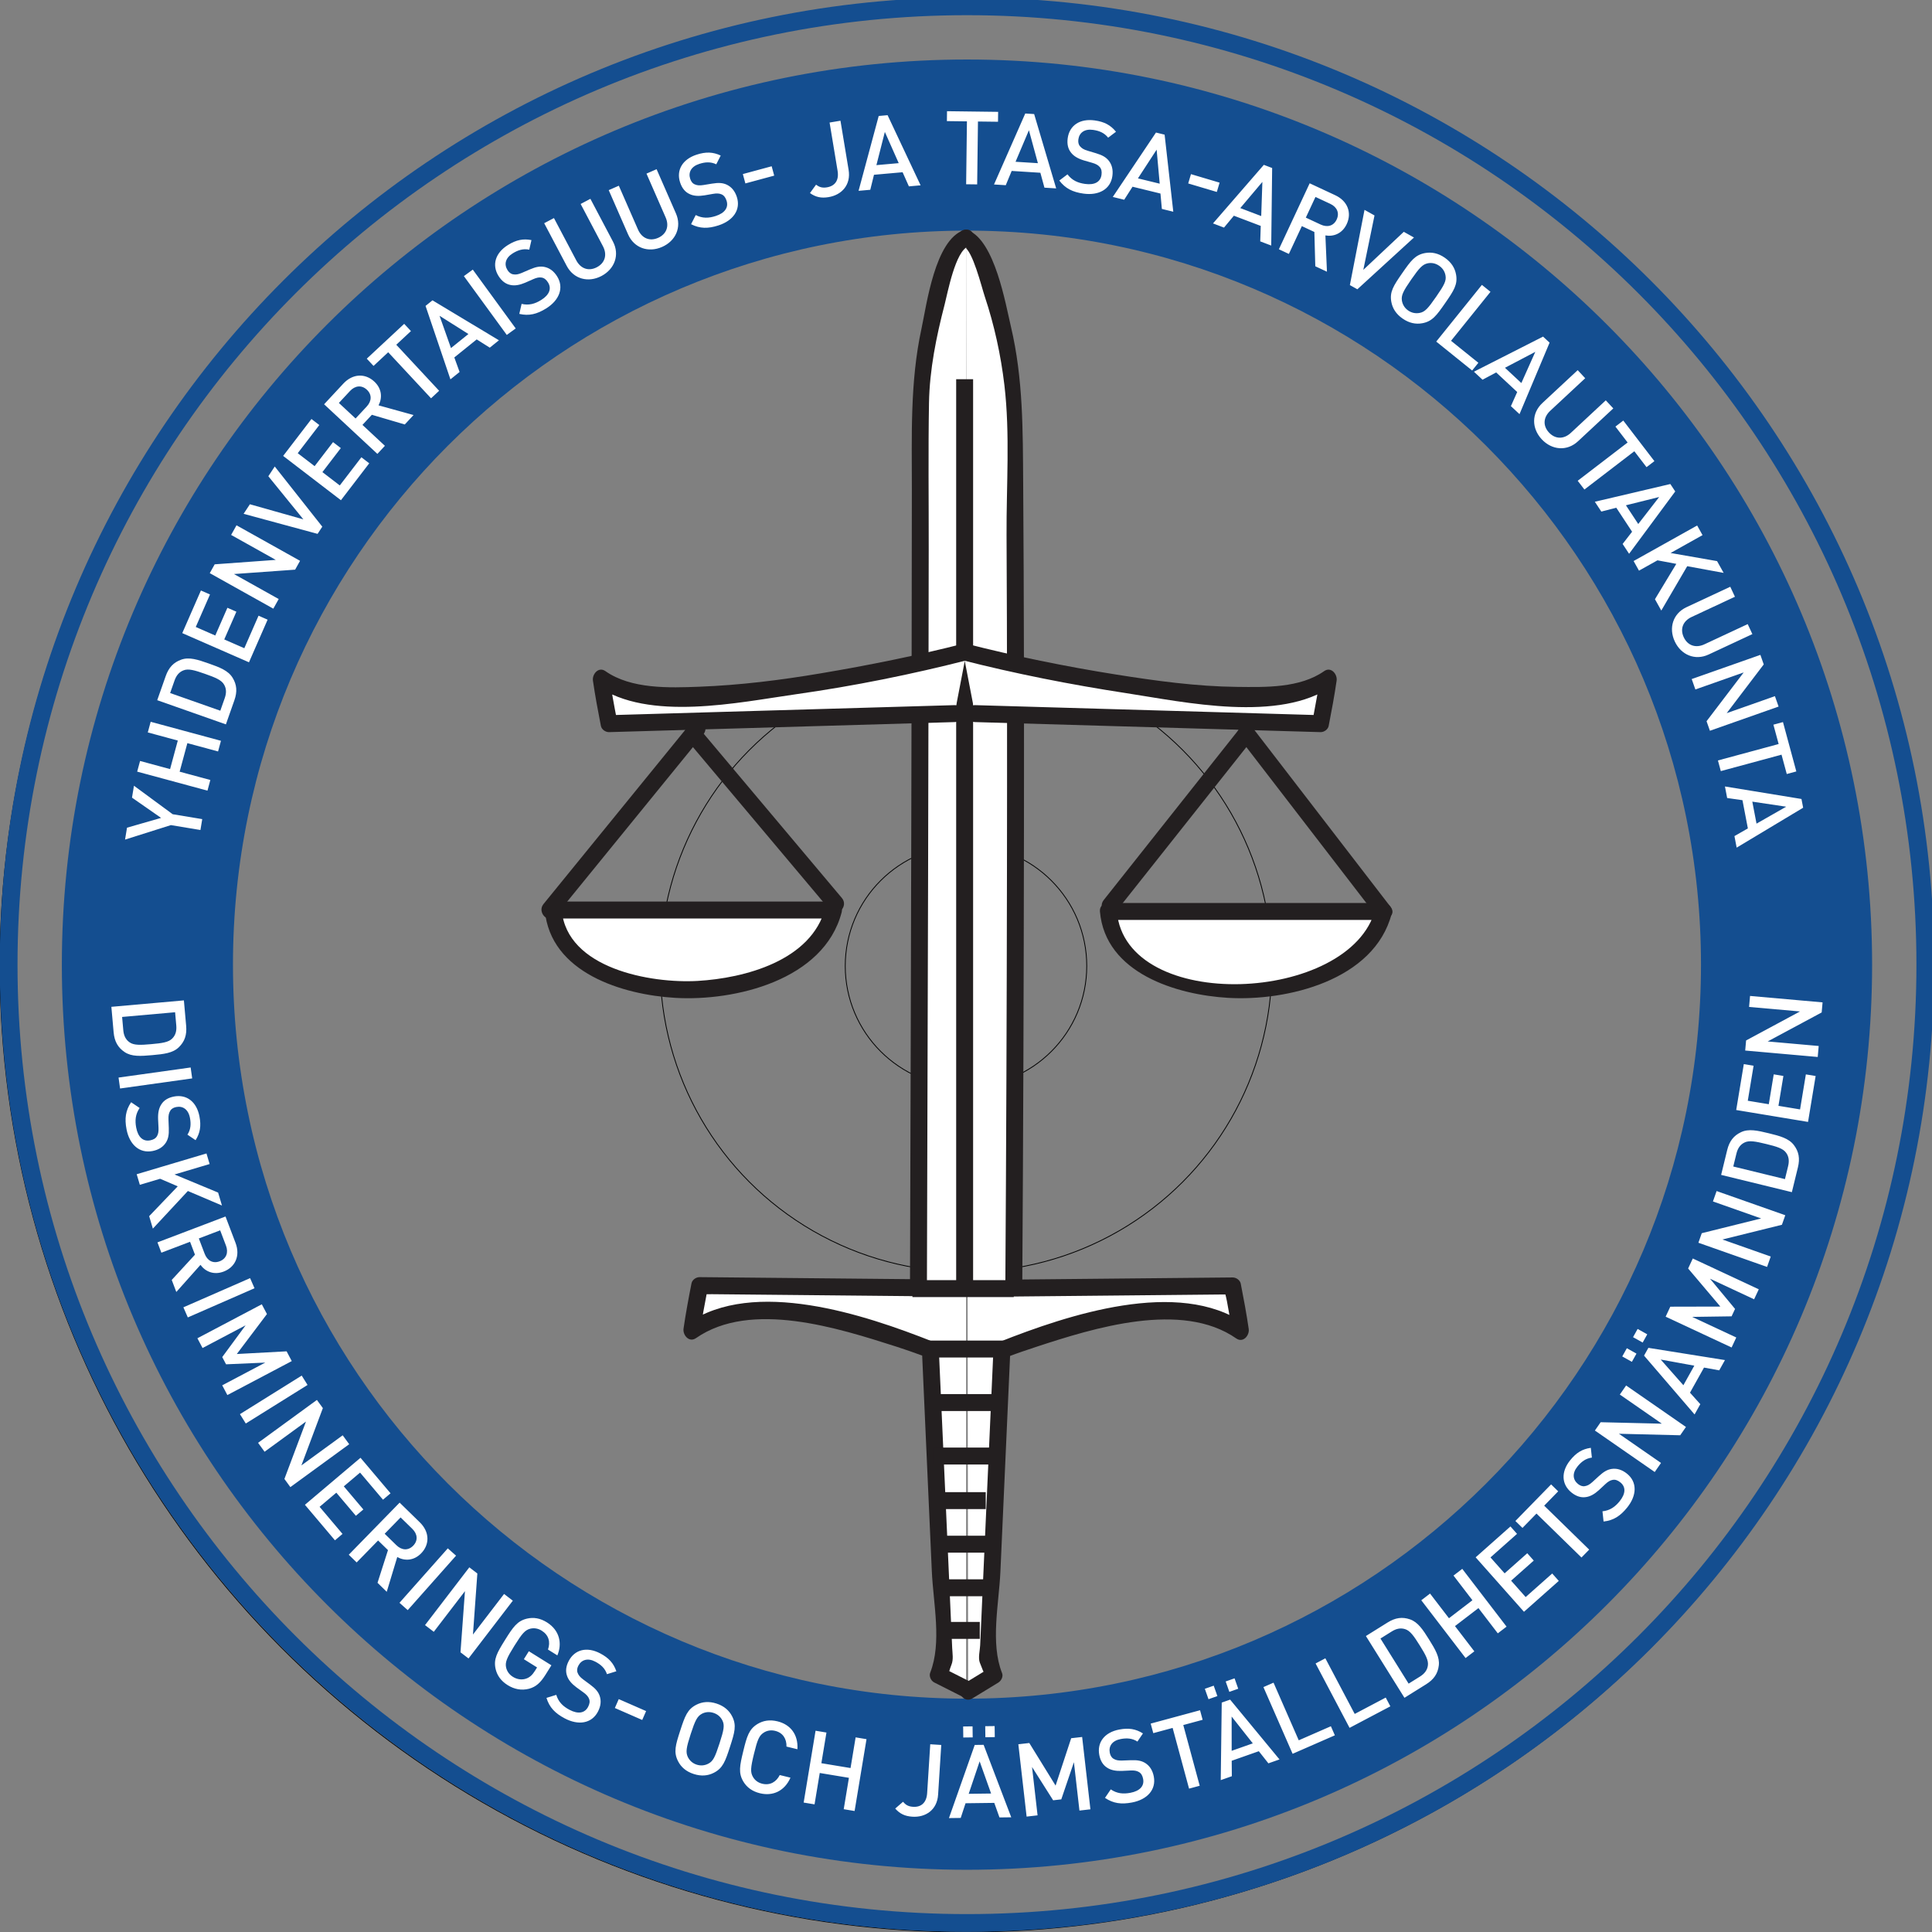 <?xml version="1.0" encoding="UTF-8" standalone="no"?>
<svg
   xmlns:dc="http://purl.org/dc/elements/1.1/"
   xmlns:cc="http://creativecommons.org/ns#"
   xmlns:rdf="http://www.w3.org/1999/02/22-rdf-syntax-ns#"
   xmlns:svg="http://www.w3.org/2000/svg"
   xmlns="http://www.w3.org/2000/svg"
   id="svg1137"
   version="1.1"
   viewBox="-60 -60 120 120"
   height="120mm"
   width="120mm">
  <rect x="-60" y="-60" width="120" height="120" fill="#808080" stroke="none"/>
  <defs
     id="defs1139">
    <clipPath
       id="clipPath26"
       clipPathUnits="userSpaceOnUse">
      <path
         id="path24"
         d="M 0,0 H 595.276 V 841.89 H 0 Z" />
    </clipPath>
    <clipPath
       id="clipPath74"
       clipPathUnits="userSpaceOnUse">
      <path
         id="path72"
         d="M 0,0 H 595.276 V 841.89 H 0 Z" />
    </clipPath>
  </defs>
  <g
     style="fill:none;stroke:black;stroke-width:0.05"
     id="Template">
    <circle
       id="circle1130"
       r="60"
       cy="0"
       cx="0" />
    <circle
       id="circle1132"
       r="19"
       cy="0"
       cx="0" />
    <circle
       id="circle1134"
       r="7.5"
       cy="0"
       cx="0" />
    <g
       transform="matrix(0.244,0,0,-0.244,-72.563,100.65)"
       id="g18">
      <g
         id="g20">
        <g
           clip-path="url(#clipPath26)"
           id="g22">
          <g
             transform="translate(525.876,412.846)"
             id="g28">
            <path
               id="path30"
               style="fill:#144e90;fill-opacity:1;fill-rule:nonzero;stroke:none"
               d="M 0,0 C 0,126.052 -102.186,228.238 -228.238,228.238 -354.29,228.238 -456.476,126.052 -456.476,0 c 0,-126.052 102.186,-228.238 228.238,-228.238 C -102.186,-228.238 0,-126.052 0,0 m -39.221,0 c 0,-104.391 -84.626,-189.017 -189.017,-189.017 -104.391,0 -189.017,84.626 -189.017,189.017 0,104.391 84.626,189.017 189.017,189.017 104.391,0 189.017,-84.626 189.017,-189.017" />
          </g>
          <g
             transform="translate(525.876,412.846)"
             id="g32">
            <path
               id="path34"
               style="fill:none;stroke:#144e90;stroke-width:4.339;stroke-linecap:butt;stroke-linejoin:miter;stroke-miterlimit:4;stroke-dasharray:none;stroke-opacity:1"
               d="M 0,0 C 0,126.052 -102.186,228.238 -228.238,228.238 -354.29,228.238 -456.476,126.052 -456.476,0 c 0,-126.052 102.186,-228.238 228.238,-228.238 C -102.186,-228.238 0,-126.052 0,0 Z m -39.221,0 c 0,-104.391 -84.626,-189.017 -189.017,-189.017 -104.391,0 -189.017,84.626 -189.017,189.017 0,104.391 84.626,189.017 189.017,189.017 104.391,0 189.017,-84.626 189.017,-189.017 z" />
          </g>
          <g
             transform="translate(90.233,389.808)"
             id="g36">
            <path
               id="path38"
               style="fill:#ffffff;fill-opacity:1;fill-rule:nonzero;stroke:none"
               d="M 0,0 C 2.957,0.263 5.235,0.517 6.775,2.011 8.266,3.449 8.846,5.148 8.641,7.457 L 8.066,13.939 -10.396,12.299 -9.82,5.818 C -9.615,3.509 -8.745,1.939 -7.024,0.786 -5.244,-0.413 -2.957,-0.263 0,0 M -0.248,2.798 C -2.998,2.553 -4.717,2.479 -5.809,3.297 -6.786,3.995 -7.244,5.027 -7.361,6.35 L -7.661,9.723 5.828,10.92 6.127,7.548 C 6.245,6.224 5.976,5.128 5.137,4.269 4.206,3.272 2.501,3.042 -0.248,2.798 M -8.179,-8.491 10.176,-5.922 9.787,-3.141 -8.568,-5.709 Z m 8.242,-15.921 c 1.586,0.304 2.741,1.055 3.45,2.197 0.565,0.929 0.772,1.922 0.709,3.634 l -0.084,2.238 c -0.038,1.027 0.115,1.614 0.436,2.152 0.316,0.565 0.896,0.862 1.561,0.989 1.662,0.318 3.059,-0.607 3.471,-2.756 0.299,-1.561 0.221,-2.955 -0.637,-4.285 l 2.071,-1.404 c 1.157,1.837 1.452,3.616 0.986,6.046 -0.725,3.786 -3.311,5.673 -6.482,5.066 C 4.035,-10.824 2.947,-11.509 2.3,-12.56 1.684,-13.499 1.444,-14.737 1.498,-16.265 l 0.105,-2.208 c 0.049,-0.945 -0.064,-1.603 -0.385,-2.142 -0.337,-0.595 -0.937,-0.922 -1.755,-1.079 -1.791,-0.343 -3.074,0.817 -3.534,3.221 -0.353,1.842 -0.207,3.435 0.868,5.018 l -2.163,1.466 c -1.425,-2.101 -1.691,-4.165 -1.167,-6.902 0.736,-3.837 3.246,-6.163 6.596,-5.521 m 0.105,-19.749 8.911,9.577 8.676,-3.694 -0.98,3.294 -11.093,4.605 8.933,2.657 -0.801,2.692 -17.765,-5.285 0.801,-2.692 5.165,1.537 4.483,-1.926 -7.272,-7.596 z m 5.967,-16.129 6.149,6.903 c 1.275,-1.743 3.428,-2.649 5.911,-1.705 2.946,1.12 4.266,4.014 3.017,7.3 l -2.553,6.716 -17.324,-6.586 0.998,-2.626 7.3,2.776 1.25,-3.287 -5.913,-6.427 z m 11.038,7.814 c -1.705,-0.648 -3.156,0.165 -3.823,1.918 l -1.481,3.896 5.43,2.064 1.481,-3.895 c 0.667,-1.753 0.097,-3.335 -1.607,-3.983 m -8.109,-14.29 16.98,7.428 -1.126,2.573 -16.98,-7.428 z m 10.067,-19.764 16.393,8.649 -1.311,2.484 -12.678,-0.683 7.671,10.173 -1.311,2.484 -16.392,-8.649 1.311,-2.484 10.958,5.782 -5.947,-8.085 0.973,-1.843 9.982,0.438 -10.959,-5.782 z m 4.69,-7.24 15.722,9.814 -1.487,2.383 -15.722,-9.814 z m 11.35,-16.192 14.974,10.921 -1.654,2.269 -10.516,-7.669 5.466,14.592 -1.517,2.08 -14.974,-10.921 1.655,-2.269 10.537,7.684 -5.488,-14.607 z m 11.348,-13.544 1.926,1.629 -5.833,6.899 4.257,3.599 4.976,-5.885 1.906,1.612 -4.976,5.885 4.138,3.498 5.833,-6.898 1.926,1.628 -7.647,9.044 -14.152,-11.967 z m 13.182,-13.104 2.676,8.849 c 1.89,-1.045 4.224,-0.962 6.08,0.939 2.202,2.255 2.182,5.436 -0.333,7.892 l -5.14,5.019 -12.948,-13.261 2.009,-1.962 5.457,5.588 2.516,-2.456 -2.662,-8.318 z m 6.729,11.731 c -1.274,-1.304 -2.934,-1.177 -4.275,0.133 l -2.982,2.912 4.058,4.156 2.982,-2.911 c 1.342,-1.311 1.491,-2.985 0.217,-4.29 m -1.387,-16.397 12.301,13.863 -2.101,1.864 -12.301,-13.863 z m 15.477,-12.302 11.276,14.708 -2.229,1.709 -7.919,-10.329 1.119,15.543 -2.043,1.566 -11.276,-14.708 2.228,-1.709 7.935,10.349 -1.135,-15.563 z m 19.596,-4.147 1.501,2.405 -5.741,3.583 -1.267,-2.029 3.359,-2.096 -0.552,-0.884 c -0.635,-1.017 -1.33,-1.688 -2.319,-1.993 -1.073,-0.343 -2.25,-0.161 -3.288,0.487 -0.95,0.593 -1.525,1.443 -1.735,2.434 -0.249,1.323 0.189,2.37 2.133,5.483 1.944,3.114 2.692,3.968 3.989,4.325 0.983,0.246 1.999,0.103 2.949,-0.49 1.768,-1.103 2.282,-2.837 1.604,-4.809 l 2.382,-1.487 c 1.25,2.936 0.65,6.345 -2.664,8.414 -1.724,1.076 -3.407,1.33 -5.056,0.949 -2.487,-0.596 -3.532,-2.124 -5.587,-5.415 -2.054,-3.29 -2.967,-4.9 -2.41,-7.396 0.382,-1.648 1.35,-3.05 3.073,-4.125 1.657,-1.035 3.504,-1.421 5.444,-0.916 1.74,0.479 2.902,1.505 4.185,3.56 m 13.337,-9.41 c 0.754,1.428 0.889,2.799 0.441,4.066 -0.373,1.021 -1.02,1.804 -2.395,2.824 l -1.801,1.333 c -0.825,0.612 -1.187,1.098 -1.408,1.685 -0.243,0.599 -0.113,1.237 0.203,1.836 0.79,1.497 2.386,2.01 4.321,0.989 1.405,-0.742 2.445,-1.673 2.948,-3.175 l 2.39,0.74 c -0.711,2.051 -1.917,3.393 -4.105,4.548 -3.409,1.798 -6.498,0.959 -8.005,-1.897 -0.717,-1.359 -0.862,-2.637 -0.446,-3.798 0.349,-1.068 1.166,-2.029 2.393,-2.941 l 1.789,-1.297 c 0.768,-0.553 1.212,-1.052 1.432,-1.639 0.254,-0.635 0.135,-1.308 -0.254,-2.045 -0.851,-1.612 -2.558,-1.889 -4.723,-0.747 -1.659,0.875 -2.811,1.984 -3.375,3.813 l -2.497,-0.774 c 0.751,-2.424 2.196,-3.922 4.661,-5.222 3.455,-1.823 6.84,-1.316 8.431,1.701 m 11.283,-2.1 0.99,2.263 -6.965,3.047 -0.99,-2.263 z m 22.342,-6.842 c 1.198,3.69 1.719,5.465 0.551,7.76 -0.769,1.507 -2.047,2.633 -3.979,3.26 -1.932,0.627 -3.628,0.467 -5.135,-0.301 -2.294,-1.171 -2.914,-2.914 -4.113,-6.604 -1.198,-3.691 -1.719,-5.465 -0.55,-7.76 0.768,-1.507 2.046,-2.633 3.978,-3.26 1.933,-0.628 3.628,-0.467 5.135,0.301 2.294,1.171 2.915,2.913 4.113,6.604 m -2.671,0.867 c -1.134,-3.492 -1.629,-4.509 -2.818,-5.136 -0.894,-0.476 -1.923,-0.608 -2.988,-0.262 -1.065,0.346 -1.82,1.056 -2.264,1.967 -0.561,1.223 -0.397,2.319 0.737,5.812 1.134,3.492 1.653,4.501 2.825,5.16 0.894,0.477 1.915,0.584 2.98,0.238 1.065,-0.346 1.829,-1.032 2.272,-1.943 0.595,-1.206 0.389,-2.344 -0.744,-5.836 m 18.069,-8.711 -2.732,0.667 c -0.881,-1.742 -2.454,-2.698 -4.452,-2.211 -1.088,0.266 -1.9,0.893 -2.384,1.761 -0.676,1.184 -0.588,2.315 0.283,5.882 0.87,3.567 1.313,4.612 2.458,5.351 0.83,0.548 1.839,0.731 2.927,0.465 1.998,-0.487 2.929,-2.055 2.883,-4 l 2.782,-0.679 c 0.238,3.721 -1.76,6.296 -5.073,7.104 -1.973,0.482 -3.651,0.195 -5.097,-0.683 -2.175,-1.345 -2.689,-3.123 -3.609,-6.892 -0.92,-3.77 -1.282,-5.584 0.029,-7.78 0.879,-1.445 2.236,-2.472 4.209,-2.954 3.288,-0.802 6.273,0.557 7.776,3.969 m 16.324,-8.485 3.03,18.284 -2.771,0.459 -1.294,-7.808 -7.426,1.231 1.294,7.808 -2.771,0.459 -3.03,-18.285 2.771,-0.459 1.324,7.988 7.426,-1.23 -1.324,-7.988 z m 21.256,4.157 0.802,12.654 -2.803,0.177 -0.789,-12.446 c -0.153,-2.416 -1.507,-3.608 -3.585,-3.477 -1.351,0.086 -1.945,0.593 -2.554,1.284 l -1.987,-1.725 c 1.192,-1.353 2.484,-1.956 4.381,-2.076 3.404,-0.216 6.291,1.764 6.535,5.609 m 18.617,-5.759 -7.029,18.446 -2.265,-0.028 -6.56,-18.619 2.993,0.038 1.229,3.739 7.315,0.093 1.323,-3.707 z m -5.128,6.051 -5.701,-0.073 2.785,8.264 z m 0.938,14.361 -0.036,2.809 -2.395,-0.031 0.036,-2.808 z m -5.623,-0.071 -0.036,2.808 -2.395,-0.03 0.036,-2.808 z m 29.966,-18.308 -2.105,18.414 -2.79,-0.319 -3.969,-12.06 -6.692,10.842 -2.79,-0.319 2.105,-18.414 2.79,0.319 -1.407,12.31 5.373,-8.477 2.07,0.237 3.217,9.459 1.408,-12.311 z m 16.138,8.339 c -0.304,1.586 -1.055,2.741 -2.197,3.45 -0.929,0.565 -1.922,0.772 -3.634,0.709 l -2.238,-0.084 c -1.028,-0.038 -1.614,0.115 -2.153,0.436 -0.564,0.316 -0.861,0.896 -0.988,1.561 -0.319,1.662 0.607,3.059 2.756,3.471 1.56,0.299 2.954,0.221 4.285,-0.637 l 1.404,2.071 c -1.837,1.157 -3.616,1.452 -6.047,0.986 -3.785,-0.725 -5.673,-3.311 -5.065,-6.482 0.289,-1.509 0.974,-2.597 2.025,-3.244 0.939,-0.616 2.177,-0.856 3.705,-0.802 l 2.208,0.105 c 0.945,0.049 1.603,-0.064 2.142,-0.385 0.595,-0.337 0.922,-0.937 1.079,-1.755 0.343,-1.791 -0.817,-3.074 -3.222,-3.534 -1.842,-0.353 -3.434,-0.207 -5.017,0.868 l -1.466,-2.163 c 2.101,-1.425 4.165,-1.691 6.902,-1.167 3.837,0.736 6.163,3.246 5.521,6.596 m 12.43,14.445 -0.659,2.435 -12.563,-3.4 0.659,-2.434 4.926,1.333 4.182,-15.456 2.711,0.733 -4.182,15.456 z m 19.565,-10.087 -12.567,15.224 -2.136,-0.752 -0.252,-19.739 2.824,0.995 -0.034,3.935 6.901,2.43 2.44,-3.087 z m -6.796,4.09 -5.377,-1.894 -0.008,8.72 z m -3.71,13.906 -0.933,2.649 -2.26,-0.796 0.933,-2.649 z m -5.305,-1.868 -0.933,2.649 -2.259,-0.796 0.933,-2.649 z m 29.905,-9.99 -1.011,2.31 -8.181,-3.579 -6.417,14.67 -2.574,-1.126 7.429,-16.98 z m 14.128,7.379 -1.177,2.231 -7.898,-4.167 -7.472,14.161 -2.484,-1.311 8.649,-16.392 z m 9.854,17.008 c -1.572,2.518 -2.829,4.435 -4.859,5.132 -1.957,0.679 -3.734,0.428 -5.7,-0.8 l -5.52,-3.445 9.814,-15.722 5.52,3.445 c 1.966,1.228 2.973,2.714 3.222,4.77 0.265,2.13 -0.905,4.102 -2.477,6.62 m -2.382,-1.487 c 1.462,-2.342 2.305,-3.841 2.07,-5.186 -0.18,-1.187 -0.893,-2.061 -2.02,-2.765 l -2.872,-1.793 -7.171,11.487 2.872,1.793 c 1.127,0.704 2.226,0.96 3.372,0.601 1.311,-0.379 2.287,-1.796 3.749,-4.137 m 22.109,4.768 -11.277,14.708 -2.229,-1.709 4.816,-6.281 -5.974,-4.58 -4.815,6.281 -2.229,-1.708 11.277,-14.709 2.228,1.709 -4.926,6.426 5.974,4.58 4.926,-6.426 z m 13.292,11.639 -1.674,1.886 -6.758,-5.996 -3.7,4.17 5.765,5.115 -1.657,1.867 -5.764,-5.115 -3.597,4.053 6.758,5.996 -1.674,1.887 -8.859,-7.86 12.302,-13.863 z m -0.148,22.804 -1.804,1.762 -9.092,-9.312 1.804,-1.762 3.565,3.651 11.456,-11.186 1.962,2.009 -11.456,11.187 z m 17.514,4.491 c -1.258,1.013 -2.578,1.408 -3.907,1.21 -1.074,-0.17 -1.966,-0.655 -3.231,-1.81 l -1.652,-1.512 c -0.759,-0.693 -1.305,-0.956 -1.923,-1.06 -0.635,-0.124 -1.236,0.126 -1.764,0.551 -1.318,1.061 -1.516,2.726 -0.144,4.43 0.997,1.237 2.11,2.08 3.681,2.286 l -0.27,2.487 c -2.149,-0.305 -3.697,-1.232 -5.249,-3.159 -2.417,-3.002 -2.184,-6.195 0.33,-8.22 1.197,-0.963 2.424,-1.35 3.643,-1.164 1.115,0.138 2.214,0.756 3.344,1.785 l 1.616,1.508 c 0.69,0.649 1.264,0.989 1.883,1.093 0.671,0.128 1.309,-0.118 1.958,-0.641 1.42,-1.143 1.365,-2.872 -0.171,-4.779 -1.176,-1.46 -2.484,-2.379 -4.387,-2.583 l 0.281,-2.598 c 2.523,0.272 4.27,1.404 6.018,3.575 2.451,3.043 2.6,6.462 -0.056,8.601 m 15.009,11.892 -15.232,10.559 -1.6,-2.308 10.697,-7.415 -15.579,0.373 -1.466,-2.116 15.232,-10.559 1.6,2.309 -10.718,7.429 15.599,-0.387 z m 9.929,17.028 -19.493,3.113 -1.105,-1.977 12.862,-14.975 1.46,2.613 -2.627,2.93 3.57,6.386 3.872,-0.703 z m -7.802,-1.424 -2.782,-4.977 -5.771,6.537 z m -11.978,7.978 -2.452,1.371 -1.169,-2.091 2.452,-1.371 z m -2.744,-4.908 -2.452,1.37 -1.169,-2.091 2.452,-1.37 z m 31.132,16.372 -16.794,7.841 -1.188,-2.545 8.201,-9.693 -12.74,-0.029 -1.188,-2.545 16.793,-7.841 1.188,2.545 -11.227,5.242 10.036,0.143 0.881,1.887 -6.377,7.692 11.227,-5.242 z m 6.746,18.853 -17.481,6.157 -0.933,-2.649 12.276,-4.324 -15.123,-3.758 -0.855,-2.428 17.481,-6.157 0.933,2.649 -12.3,4.332 15.147,3.75 z m -4.205,20.865 c -2.884,0.704 -5.123,1.197 -7.062,0.278 -1.875,-0.881 -2.971,-2.302 -3.52,-4.554 l -1.543,-6.322 18.005,-4.394 1.543,6.322 c 0.55,2.252 0.231,4.019 -1.027,5.664 -1.298,1.709 -3.512,2.303 -6.396,3.006 m -0.666,-2.728 c 2.682,-0.654 4.333,-1.138 5.104,-2.264 0.7,-0.975 0.801,-2.099 0.486,-3.39 l -0.803,-3.289 -13.155,3.21 0.802,3.289 c 0.315,1.291 0.923,2.242 1.993,2.785 1.203,0.645 2.891,0.313 5.573,-0.341 m 12.598,17.302 -2.488,0.413 -1.477,-8.913 -5.5,0.911 1.26,7.603 -2.463,0.408 -1.259,-7.603 -5.346,0.886 1.477,8.912 -2.489,0.413 -1.935,-11.684 18.284,-3.029 z m 1.766,18.745 -18.461,1.639 -0.248,-2.797 12.964,-1.152 -13.722,-7.383 -0.228,-2.565 18.461,-1.639 0.249,2.797 -12.99,1.154 13.748,7.381 z" />
          </g>
          <g
             transform="translate(85.59,458.389)"
             id="g40">
            <path
               id="path42"
               style="fill:#ffffff;fill-opacity:1;fill-rule:nonzero;stroke:none"
               d="m 0,0 -0.502,-3.031 7.404,-5.157 -8.672,-2.494 -0.502,-3.031 11.667,3.689 7.524,-1.247 0.459,2.771 -7.524,1.246 z M 22.142,11.437 4.252,16.278 3.518,13.567 11.158,11.499 9.192,4.233 1.552,6.301 0.818,3.59 l 17.891,-4.842 0.733,2.711 -7.816,2.115 1.967,7.267 7.815,-2.115 z m -3.107,19.681 c -2.8,0.986 -4.979,1.699 -7,0.977 C 10.082,31.404 8.851,30.098 8.08,27.912 L 5.919,21.774 23.4,15.617 l 2.162,6.138 c 0.77,2.186 0.628,3.975 -0.46,5.737 -1.123,1.83 -3.267,2.64 -6.067,3.626 m -0.933,-2.649 c 2.603,-0.917 4.198,-1.562 4.854,-2.759 0.6,-1.04 0.589,-2.168 0.147,-3.421 l -1.124,-3.194 -12.773,4.499 1.125,3.194 c 0.441,1.253 1.14,2.139 2.259,2.573 1.261,0.522 2.908,0.025 5.512,-0.892 m 15.92,13.801 -2.311,1.011 -3.62,-8.277 -5.108,2.234 3.089,7.06 -2.287,1.001 -3.089,-7.061 -4.964,2.172 3.621,8.277 -2.311,1.011 -4.746,-10.85 16.98,-7.428 z m 8.258,14.979 -16.177,9.043 -1.371,-2.451 11.361,-6.351 -15.542,-1.129 -1.256,-2.247 16.178,-9.043 1.37,2.451 -11.383,6.364 15.564,1.115 z m -6.442,24.013 -1.632,-2.479 8.916,-10.98 -13.611,3.847 -1.603,-2.435 18.831,-5.102 1.202,1.827 z m 24.052,0.812 -2.001,1.535 -5.497,-7.17 -4.424,3.392 4.689,6.116 -1.981,1.518 -4.689,-6.115 -4.3,3.297 5.497,7.169 -2.002,1.535 -7.206,-9.399 14.709,-11.276 z m 11.28,12.286 -8.909,2.465 c 1,1.913 0.861,4.245 -1.084,6.056 -2.307,2.147 -5.486,2.051 -7.882,-0.522 L 48.4,97.101 61.966,84.472 l 1.914,2.056 -5.717,5.322 2.396,2.574 8.378,-2.463 z m -11.888,6.447 c 1.335,-1.242 1.247,-2.904 -0.031,-4.277 l -2.839,-3.05 -4.252,3.958 2.84,3.05 c 1.277,1.373 2.948,1.562 4.282,0.319 m 11.224,14.924 -1.719,1.846 -9.525,-8.867 1.718,-1.846 3.735,3.477 10.91,-11.72 2.056,1.914 -10.91,11.719 z m 22.4,-2.342 -16.918,10.172 -1.764,-1.42 6.333,-18.697 2.332,1.878 -1.342,3.7 5.698,4.589 3.329,-2.1 z m -7.77,1.595 -4.44,-3.577 -2.91,8.22 z m 12.036,1.422 -10.921,14.974 -2.27,-1.655 10.922,-14.974 z m 10.547,13.244 c -0.855,1.369 -1.972,2.176 -3.293,2.426 -1.07,0.192 -2.072,0.027 -3.646,-0.648 l -2.057,-0.886 c -0.945,-0.405 -1.546,-0.474 -2.165,-0.369 -0.64,0.092 -1.126,0.525 -1.484,1.1 -0.897,1.436 -0.537,3.072 1.319,4.231 1.348,0.841 2.676,1.271 4.227,0.95 l 0.563,2.438 c -2.131,0.418 -3.897,0.051 -5.996,-1.259 -3.269,-2.041 -4.098,-5.133 -2.388,-7.872 0.813,-1.304 1.845,-2.072 3.058,-2.297 1.098,-0.236 2.339,-0.013 3.745,0.588 l 2.021,0.893 c 0.865,0.387 1.519,0.519 2.138,0.414 0.676,-0.1 1.197,-0.542 1.639,-1.249 0.965,-1.546 0.346,-3.161 -1.731,-4.457 -1.591,-0.993 -3.129,-1.432 -4.993,-0.999 l -0.588,-2.546 c 2.473,-0.572 4.494,-0.076 6.858,1.4 3.314,2.068 4.579,5.249 2.773,8.142 m 14.204,8.881 -5.735,10.868 -2.484,-1.31 5.674,-10.754 c 1.154,-2.187 0.512,-4.263 -1.538,-5.345 -2.05,-1.082 -4.103,-0.428 -5.258,1.76 l -5.673,10.753 -2.484,-1.311 5.734,-10.868 c 1.786,-3.385 5.517,-4.327 8.858,-2.564 3.34,1.762 4.692,5.386 2.906,8.771 m 16.038,7.153 -4.925,11.258 -2.573,-1.125 4.873,-11.139 c 0.991,-2.266 0.199,-4.29 -1.925,-5.219 -2.124,-0.929 -4.123,-0.127 -5.115,2.139 l -4.873,11.139 -2.573,-1.126 4.925,-11.258 c 1.534,-3.506 5.187,-4.718 8.647,-3.204 3.46,1.513 5.073,5.029 3.539,8.535 m 15.506,4.184 c -0.499,1.536 -1.388,2.589 -2.609,3.151 -0.992,0.444 -2.004,0.527 -3.694,0.251 l -2.211,-0.361 c -1.014,-0.165 -1.615,-0.086 -2.189,0.165 -0.6,0.244 -0.966,0.782 -1.175,1.426 -0.523,1.61 0.222,3.111 2.303,3.787 1.511,0.49 2.904,0.586 4.331,-0.1 l 1.135,2.23 c -1.966,0.919 -3.768,0.991 -6.122,0.226 -3.666,-1.19 -5.217,-3.99 -4.22,-7.061 0.474,-1.461 1.289,-2.456 2.412,-2.968 1.008,-0.494 2.267,-0.578 3.776,-0.334 l 2.178,0.378 c 0.932,0.166 1.599,0.136 2.174,-0.115 0.632,-0.261 1.031,-0.816 1.288,-1.608 0.563,-1.734 -0.428,-3.151 -2.757,-3.907 -1.784,-0.579 -3.382,-0.633 -5.086,0.238 l -1.186,-2.329 c 2.261,-1.152 4.342,-1.16 6.993,-0.299 3.716,1.206 5.712,3.986 4.659,7.23 m 9.51,5.435 -0.646,2.384 -7.338,-1.986 0.645,-2.384 z m 18.94,1.467 -2.072,12.509 -2.771,-0.46 2.039,-12.303 c 0.395,-2.388 -0.655,-3.855 -2.71,-4.196 -1.335,-0.221 -2.028,0.139 -2.777,0.675 l -1.547,-2.129 c 1.467,-1.049 2.862,-1.345 4.737,-1.034 3.364,0.557 5.731,3.137 5.101,6.938 m 18.328,-3.934 -8.408,17.86 -2.256,-0.2 -5.13,-19.062 2.983,0.265 0.941,3.821 7.287,0.647 1.6,-3.596 z m -5.572,5.645 -5.68,-0.505 2.151,8.451 z m 25.275,10.536 0.032,2.521 -13.013,0.165 -0.032,-2.522 5.102,-0.064 -0.202,-16.011 2.808,-0.035 0.203,16.01 z m 14.807,-16.967 -5.609,18.927 -2.261,0.143 -7.954,-18.067 2.989,-0.189 1.508,3.635 7.301,-0.463 1.038,-3.796 z m -4.654,6.423 -5.69,0.36 3.404,8.028 z m 18.958,-3.282 c 0.223,1.599 -0.115,2.935 -0.967,3.974 -0.698,0.834 -1.571,1.351 -3.212,1.843 l -2.146,0.642 c -0.984,0.296 -1.49,0.629 -1.896,1.107 -0.433,0.481 -0.527,1.126 -0.433,1.796 0.235,1.676 1.562,2.7 3.728,2.397 1.574,-0.22 2.868,-0.743 3.851,-1.985 l 1.997,1.508 c -1.366,1.688 -2.955,2.54 -5.406,2.883 -3.817,0.534 -6.437,-1.304 -6.885,-4.502 -0.213,-1.522 0.085,-2.773 0.871,-3.724 0.69,-0.886 1.785,-1.512 3.249,-1.954 l 2.123,-0.612 c 0.911,-0.259 1.497,-0.578 1.904,-1.055 0.454,-0.511 0.571,-1.185 0.455,-2.01 -0.252,-1.805 -1.764,-2.646 -4.189,-2.306 -1.857,0.26 -3.317,0.911 -4.469,2.439 l -2.085,-1.575 c 1.529,-2.025 3.397,-2.943 6.157,-3.329 3.869,-0.542 6.88,1.085 7.353,4.463 m 15.506,-9.073 -2.208,19.617 -2.2,0.537 -10.995,-16.395 2.908,-0.71 2.122,3.315 7.108,-1.735 0.356,-3.919 z m -3.457,7.138 -5.539,1.352 4.758,7.307 z m 14.541,-2.108 0.705,2.368 -7.287,2.168 -0.704,-2.368 z m 13.847,-13.642 0.234,19.739 -2.117,0.805 -12.938,-14.909 2.799,-1.064 2.515,3.026 6.839,-2.599 -0.131,-3.934 z m -2.549,7.511 -5.329,2.026 5.625,6.663 z m 16.735,-14.171 -0.397,9.235 c 2.129,-0.362 4.305,0.488 5.429,2.895 1.333,2.856 0.264,5.852 -2.922,7.339 l -6.509,3.039 -7.841,-16.793 2.545,-1.188 3.304,7.077 3.186,-1.488 0.236,-8.73 z m 2.476,13.295 c -0.771,-1.653 -2.38,-2.08 -4.079,-1.287 l -3.776,1.763 2.457,5.264 3.777,-1.763 c 1.699,-0.794 2.393,-2.325 1.621,-3.977 m 19.676,-4.588 -2.591,1.449 -10.306,-9.687 2.852,13.854 -2.545,1.422 -3.726,-19.15 1.909,-1.067 z m 7.947,-16.685 c 2.211,3.189 3.221,4.738 2.763,7.273 -0.302,1.665 -1.201,3.11 -2.871,4.268 -1.669,1.157 -3.339,1.492 -5.004,1.191 -2.534,-0.461 -3.63,-1.95 -5.84,-5.139 -2.211,-3.189 -3.222,-4.738 -2.764,-7.273 0.302,-1.664 1.202,-3.11 2.871,-4.268 1.67,-1.157 3.34,-1.492 5.004,-1.191 2.534,0.461 3.63,1.95 5.841,5.139 m -2.308,1.6 c -2.092,-3.017 -2.858,-3.849 -4.178,-4.106 -0.993,-0.199 -2.016,-0.028 -2.937,0.61 -0.92,0.638 -1.438,1.536 -1.601,2.536 -0.185,1.332 0.288,2.335 2.38,5.353 2.092,3.017 2.879,3.834 4.192,4.128 0.994,0.198 2.002,0.007 2.922,-0.632 0.921,-0.638 1.454,-1.514 1.616,-2.514 0.222,-1.326 -0.302,-2.357 -2.394,-5.375 m 9.168,-18.771 1.583,1.964 -6.955,5.601 10.043,12.47 -2.188,1.762 -11.625,-14.434 z m 12.058,-11.106 7.655,18.196 -1.658,1.543 -17.602,-8.936 2.192,-2.04 3.47,1.856 5.355,-4.985 -1.603,-3.594 z m 0.47,7.917 -4.173,3.885 7.721,4.053 z m 14.409,-14.831 8.995,8.374 -1.914,2.055 -8.899,-8.284 c -1.81,-1.685 -3.982,-1.607 -5.561,0.089 -1.58,1.697 -1.485,3.85 0.326,5.535 l 8.899,8.284 -1.914,2.056 -8.994,-8.373 c -2.802,-2.608 -2.737,-6.456 -0.163,-9.22 2.573,-2.764 6.424,-3.123 9.225,-0.516 m 17.455,-6.584 2.002,1.535 -7.919,10.328 -2.001,-1.535 3.104,-4.049 -12.707,-9.742 1.709,-2.229 12.707,9.742 z m -4.439,-22.049 11.745,15.866 -1.245,1.892 -19.218,-4.514 1.647,-2.501 3.811,0.981 4.022,-6.11 -2.408,-3.113 z m 2.331,7.581 -3.135,4.763 8.461,2.109 z m 5.866,-22.034 6.599,11.294 9.274,-1.705 -1.677,2.999 -11.831,2.066 8.134,4.548 -1.37,2.451 -16.178,-9.044 1.371,-2.451 4.703,2.629 4.796,-0.898 -5.434,-9.003 z m 12.05,-11.191 11.135,5.198 -1.188,2.545 L 399.771,36 c -2.241,-1.047 -4.283,-0.304 -5.264,1.796 -0.981,2.101 -0.228,4.119 2.013,5.166 l 11.017,5.143 -1.188,2.545 -11.135,-5.199 c -3.468,-1.619 -4.59,-5.3 -2.992,-8.722 1.598,-3.422 5.151,-4.949 8.619,-3.329 m 0.326,-19.407 17.482,6.158 -0.933,2.649 -12.276,-4.324 9.429,12.405 -0.855,2.429 -17.481,-6.157 0.933,-2.649 12.3,4.332 -9.454,-12.414 z m 19.563,-11.015 2.434,0.659 -3.399,12.563 -2.435,-0.659 1.333,-4.926 -15.455,-4.182 0.733,-2.711 15.456,4.182 z m -12.755,-18.738 16.924,10.161 -0.426,2.225 -19.481,3.186 0.563,-2.94 3.897,-0.553 1.376,-7.185 -3.416,-1.954 z m 5.056,6.111 -1.073,5.6 8.624,-1.29 z" />
          </g>
          <g
             transform="translate(297.638,168.896)"
             id="g44">
            <path
               id="path46"
               style="fill:none;stroke:#144e90;stroke-width:4.52;stroke-linecap:butt;stroke-linejoin:miter;stroke-miterlimit:4;stroke-dasharray:none;stroke-opacity:1"
               d="M 0,0 C 134.73,0 243.95,109.22 243.95,243.95 243.95,378.679 134.73,487.899 0,487.899 -134.73,487.899 -243.95,378.679 -243.95,243.95 -243.95,109.22 -134.73,0 0,0 Z" />
          </g>
          <g
             transform="translate(297.928,227.918)"
             id="g48">
            <path
               id="path50"
               style="fill:#ffffff;fill-opacity:1;fill-rule:nonzero;stroke:none"
               d="M 0,0 6.565,4.006 5.051,7.845 8.596,86.822 c 0,0 44.07,17.607 60.75,4.808 -0.5,3.838 -2.027,11.515 -2.027,11.515 l -55.695,-0.54 c 0,0 0.932,142.584 0.093,220.789 0.839,18.626 -9.41,46.155 -12.229,46.364" />
          </g>
          <g
             transform="translate(299.015,226.06)"
             id="g52">
            <path
               id="path54"
               style="fill:#231f20;fill-opacity:1;fill-rule:nonzero;stroke:none"
               d="m 0,0 c 2.19,1.334 4.38,2.672 6.565,4.006 0.76,0.462 1.347,1.531 0.991,2.433 -3.025,7.652 -0.793,17.637 -0.424,25.834 0.658,14.691 1.321,29.383 1.976,44.07 0.172,3.851 0.348,7.702 0.52,11.549 0.088,1.942 -2.995,-1.833 -0.352,-0.831 2.29,0.869 4.614,1.653 6.942,2.417 14.629,4.803 37.052,11.826 50.954,2.152 1.746,-1.217 3.411,0.78 3.168,2.433 -0.562,3.855 -1.275,7.69 -2.026,11.516 -0.185,0.923 -1.18,1.589 -2.081,1.581 -18.564,-0.18 -37.131,-0.365 -55.695,-0.541 0.722,-0.722 1.439,-1.439 2.157,-2.156 0.251,38.654 0.381,77.312 0.432,115.966 0.038,29.55 0.012,59.109 -0.197,88.663 -0.097,13.622 0.029,26.765 -3.122,40.114 -1.376,5.84 -4.098,21.777 -10.836,24.491 -2.58,1.037 -3.687,-3.138 -1.145,-4.157 2.244,-0.902 4.476,-10.131 5.328,-12.686 2.429,-7.291 4.082,-14.88 4.988,-22.503 1.481,-12.488 0.491,-25.686 0.553,-38.255 0.152,-28.397 0.152,-56.798 0.105,-85.19 -0.054,-35.483 -0.184,-70.965 -0.419,-106.443 -0.004,-1.166 0.99,-2.169 2.156,-2.157 11.017,0.109 22.029,0.214 33.041,0.323 6.179,0.059 12.355,0.118 18.53,0.181 1.351,0.012 2.701,0.021 4.052,0.038 -2.479,-0.026 -2.089,2.068 -1.363,-1.741 0.516,-2.719 0.982,-5.45 1.385,-8.189 1.057,0.814 2.11,1.619 3.163,2.433 C 52.481,107.093 24.156,97.574 6.935,90.761 5.995,90.388 5.399,89.73 5.353,88.68 4.631,72.638 3.91,56.592 3.193,40.546 2.786,31.526 2.383,22.502 1.976,13.487 1.926,12.308 1.426,10.295 1.884,9.133 2.14,8.487 2.387,7.853 2.643,7.211 3.696,4.548 4.954,8.071 3.088,6.934 1.334,5.86 -0.419,4.791 -2.173,3.725 -4.543,2.278 -2.378,-1.451 0,0" />
          </g>
          <g
             transform="translate(297.425,228.426)"
             id="g56">
            <path
               id="path58"
               style="fill:#ffffff;fill-opacity:1;fill-rule:nonzero;stroke:none"
               d="m 0,0 -7.077,3.579 1.51,3.834 -3.536,78.982 c 0,0 -44.07,17.598 -60.758,4.807 0.501,3.835 2.026,11.512 2.026,11.512 l 55.694,-0.537 c 0,0 0.483,146.028 0.483,222.69 0,19.163 7.899,44.179 11.658,44.464" />
          </g>
          <g
             transform="translate(298.511,230.285)"
             id="g60">
            <path
               id="path62"
               style="fill:#231f20;fill-opacity:1;fill-rule:nonzero;stroke:none"
               d="m 0,0 c -1.431,0.726 -2.861,1.447 -4.292,2.173 -0.796,0.407 -1.594,0.805 -2.395,1.208 1.88,-0.948 0.638,-2.139 1.875,0.999 0.525,1.325 0.244,2.798 0.176,4.195 -0.385,8.709 -0.78,17.418 -1.166,26.123 -0.747,16.617 -1.489,33.225 -2.236,49.838 -0.046,1.044 -0.642,1.707 -1.581,2.077 -17.221,6.821 -45.543,16.327 -62.417,4.593 1.057,-0.814 2.112,-1.623 3.167,-2.433 0.543,3.708 1.225,7.392 1.94,11.075 -0.34,-1.754 -3.035,-1.137 1.217,-1.179 6.481,-0.063 12.962,-0.126 19.444,-0.188 11.017,-0.105 22.029,-0.214 33.041,-0.323 1.178,-0.009 2.152,0.994 2.156,2.16 0.113,34.723 0.21,69.459 0.298,104.182 0.067,27.973 0.126,55.95 0.159,83.923 0.017,12.367 -0.142,24.751 0.072,37.119 0.142,8.457 1.862,16.902 3.981,25.061 0.759,2.937 2.739,13.66 6.045,14.793 2.618,0.889 1.494,5.054 -1.145,4.153 -7.392,-2.518 -9.485,-19.063 -10.802,-25.133 -2.937,-13.534 -2.434,-27.273 -2.442,-41.025 -0.026,-29.064 -0.084,-58.123 -0.151,-87.187 -0.092,-38.629 -0.198,-77.257 -0.327,-115.886 0.721,0.722 1.438,1.435 2.156,2.156 -18.564,0.181 -37.129,0.353 -55.695,0.537 -0.902,0.009 -1.896,-0.659 -2.076,-1.586 -0.755,-3.821 -1.464,-7.651 -2.026,-11.507 -0.244,-1.653 1.418,-3.65 3.165,-2.437 13.984,9.724 36.24,2.551 50.956,-2.148 2.118,-0.675 4.216,-1.414 6.301,-2.177 3.171,-1.158 0.294,0.52 0.277,0.935 0.176,-3.964 0.352,-7.928 0.528,-11.893 0.659,-14.696 1.318,-29.383 1.976,-44.074 0.369,-8.197 2.597,-18.177 -0.423,-25.83 -0.332,-0.851 0.201,-2.034 0.99,-2.437 2.357,-1.196 4.719,-2.382 7.077,-3.578 C 0.298,-4.975 2.479,-1.25 0,0" />
          </g>
        </g>
      </g>
      <g
         transform="translate(283.753,330.376)"
         id="g64">
        <path
           id="path66"
           style="fill:none;stroke:#231f20;stroke-width:4.311;stroke-linecap:butt;stroke-linejoin:miter;stroke-miterlimit:4;stroke-dasharray:none;stroke-opacity:1"
           d="M 0,0 H 25.8 M 13.29,0.507 v 230.988" />
      </g>
      <g
         id="g68">
        <g
           clip-path="url(#clipPath74)"
           id="g70">
          <g
             transform="translate(263.662,426.747)"
             id="g76">
            <path
               id="path78"
               style="fill:#ffffff;fill-opacity:1;fill-rule:nonzero;stroke:none"
               d="M 0,0 C 0,0 -4.946,-20.254 -37.444,-20.254 -69.931,-20.254 -71.34,0 -71.34,0 Z" />
          </g>
          <g
             transform="translate(261.586,427.325)"
             id="g80">
            <path
               id="path82"
               style="fill:#231f20;fill-opacity:1;fill-rule:nonzero;stroke:none"
               d="m 0,0 c -3.52,-13.508 -20.625,-17.93 -32.487,-18.622 -11.962,-0.696 -33.339,3.159 -34.622,18.043 -0.718,-0.717 -1.437,-1.434 -2.154,-2.156 h 71.34 c 2.777,0 2.777,4.317 0,4.317 h -71.34 c -1.1,0 -2.257,-0.986 -2.155,-2.161 1.378,-16.017 19.887,-21.571 33.184,-22.355 15.207,-0.898 37.882,4.501 42.387,21.785 C 4.858,1.544 0.696,2.685 0,0" />
          </g>
          <g
             transform="translate(333.637,426.377)"
             id="g84">
            <path
               id="path86"
               style="fill:#ffffff;fill-opacity:1;fill-rule:nonzero;stroke:none"
               d="m 0,0 h 70.029 c 0,0 -4.853,-19.885 -36.749,-19.885 C 1.388,-19.885 0,0 0,0" />
          </g>
          <g
             transform="translate(333.637,424.221)"
             id="g88">
            <path
               id="path90"
               style="fill:#231f20;fill-opacity:1;fill-rule:nonzero;stroke:none"
               d="M 0,0 H 70.029 C 69.337,0.91 68.645,1.816 67.952,2.727 61.698,-21.278 4.409,-23.917 2.156,2.156 c -0.239,2.744 -4.547,2.769 -4.312,0 1.363,-15.748 19.545,-21.214 32.621,-21.986 14.943,-0.881 37.215,4.425 41.641,21.411 0.352,1.356 -0.663,2.732 -2.077,2.732 H 0 C -2.781,4.313 -2.781,0 0,0" />
          </g>
          <g
             transform="translate(335.474,426.23)"
             id="g92">
            <path
               id="path94"
               style="fill:#231f20;fill-opacity:1;fill-rule:nonzero;stroke:none"
               d="m 0,0 c 11.612,14.645 23.22,29.291 34.828,43.94 1.707,2.152 -1.322,5.223 -3.045,3.045 C 20.174,32.341 8.562,17.695 -3.041,3.046 -4.749,0.894 -1.724,-2.177 0,0" />
          </g>
          <g
             transform="translate(405.529,427.464)"
             id="g96">
            <path
               id="path98"
               style="fill:#231f20;fill-opacity:1;fill-rule:nonzero;stroke:none"
               d="m 0,0 c -11.633,15.107 -23.257,30.209 -34.887,45.315 -1.669,2.169 -5.415,0.03 -3.725,-2.173 C -26.978,28.031 -15.354,12.929 -3.725,-2.178 -2.055,-4.347 1.691,-2.203 0,0" />
          </g>
          <g
             transform="translate(192.886,425.228)"
             id="g100">
            <path
               id="path102"
               style="fill:#231f20;fill-opacity:1;fill-rule:nonzero;stroke:none"
               d="m 0,0 c 12.556,15.422 25.112,30.847 37.668,46.272 1.739,2.136 -1.292,5.206 -3.048,3.05 C 22.065,33.897 9.508,18.472 -3.047,3.046 -4.786,0.915 -1.756,-2.16 0,0" />
          </g>
          <g
             transform="translate(265.802,429.8)"
             id="g104">
            <path
               id="path106"
               style="fill:#231f20;fill-opacity:1;fill-rule:nonzero;stroke:none"
               d="M 0,0 C -12.17,14.473 -24.342,28.942 -36.514,43.415 -38.308,45.546 -41.339,42.48 -39.565,40.37 -27.392,25.896 -15.218,11.419 -3.046,-3.05 -1.255,-5.181 1.778,-2.114 0,0" />
          </g>
          <g
             transform="translate(297.534,492.53)"
             id="g108">
            <path
               id="path110"
               style="fill:#ffffff;fill-opacity:1;fill-rule:nonzero;stroke:none"
               d="m 0,0 c 0,0 -76.355,-19.62 -93.033,-6.825 0.505,-3.839 2.024,-11.516 2.024,-11.516 l 87.972,2.559" />
          </g>
          <g
             transform="translate(296.959,494.607)"
             id="g112">
            <path
               id="path114"
               style="fill:#231f20;fill-opacity:1;fill-rule:nonzero;stroke:none"
               d="m 0,0 c -12.053,-3.083 -24.286,-5.542 -36.548,-7.61 -10.23,-1.728 -20.55,-3.012 -30.92,-3.406 -7.654,-0.294 -17.343,-0.634 -23.902,3.977 -1.743,1.22 -3.406,-0.789 -3.165,-2.438 0.564,-3.855 1.271,-7.69 2.022,-11.511 0.178,-0.915 1.179,-1.607 2.078,-1.586 29.324,0.856 58.649,1.708 87.973,2.559 2.776,0.084 2.781,4.392 0,4.313 -16.395,-0.479 -32.79,-0.953 -49.184,-1.427 -9.953,-0.293 -19.908,-0.578 -29.861,-0.872 -2.611,-0.076 -5.223,-0.151 -7.836,-0.227 -2.274,-0.063 0.625,0.239 0.901,-1.178 -0.723,3.679 -1.392,7.366 -1.938,11.079 -1.055,-0.814 -2.11,-1.624 -3.167,-2.437 13.147,-9.234 36.136,-4.229 50.677,-2.169 14.788,2.097 29.546,5.072 44.015,8.776 C 3.839,-3.469 2.697,0.688 0,0" />
          </g>
          <g
             transform="translate(296.619,492.53)"
             id="g116">
            <path
               id="path118"
               style="fill:#ffffff;fill-opacity:1;fill-rule:nonzero;stroke:none"
               d="m 0,0 c 0,0 76.351,-19.62 93.035,-6.825 -0.499,-3.839 -2.022,-11.516 -2.022,-11.516 l -87.976,2.559" />
          </g>
          <g
             transform="translate(296.049,490.45)"
             id="g120">
            <path
               id="path122"
               style="fill:#231f20;fill-opacity:1;fill-rule:nonzero;stroke:none"
               d="m 0,0 c 13.873,-3.549 27.982,-6.326 42.132,-8.495 14.938,-2.295 39.031,-7.61 52.561,1.888 -1.054,0.813 -2.107,1.623 -3.164,2.437 -0.482,-3.318 -1.082,-6.612 -1.711,-9.905 -0.525,-2.773 2.752,-0.054 1.061,-0.008 -2.387,0.071 -4.77,0.138 -7.153,0.21 -10.307,0.302 -20.619,0.599 -30.93,0.901 -16.395,0.475 -32.79,0.949 -49.188,1.427 -2.778,0.079 -2.773,-4.229 0,-4.313 29.324,-0.851 58.652,-1.703 87.976,-2.558 0.902,-0.022 1.9,0.67 2.076,1.585 0.751,3.822 1.46,7.656 2.022,11.511 0.244,1.649 -1.422,3.658 -3.163,2.438 C 86.327,-7.232 77.568,-6.981 70.34,-6.901 60.024,-6.788 49.712,-5.37 39.543,-3.755 26.652,-1.708 13.793,0.923 1.145,4.157 -1.552,4.845 -2.693,0.688 0,0" />
          </g>
        </g>
      </g>
      <g
         transform="translate(293.335,243.373)"
         id="g124">
        <path
           id="path126"
           style="fill:none;stroke:#231f20;stroke-width:4.311;stroke-linecap:butt;stroke-linejoin:miter;stroke-miterlimit:4;stroke-dasharray:none;stroke-opacity:1"
           d="M 0,0 H 7.564 M -0.508,10.849 H 9.581 M -1.007,21.945 H 9.078 M -1.51,33.037 H 9.078 M -4.04,44.385 H 10.593 M -3.784,57.998 H 11.599 M -6.305,71.623 h 20.929" />
      </g>
    </g>
  </g>
</svg>

